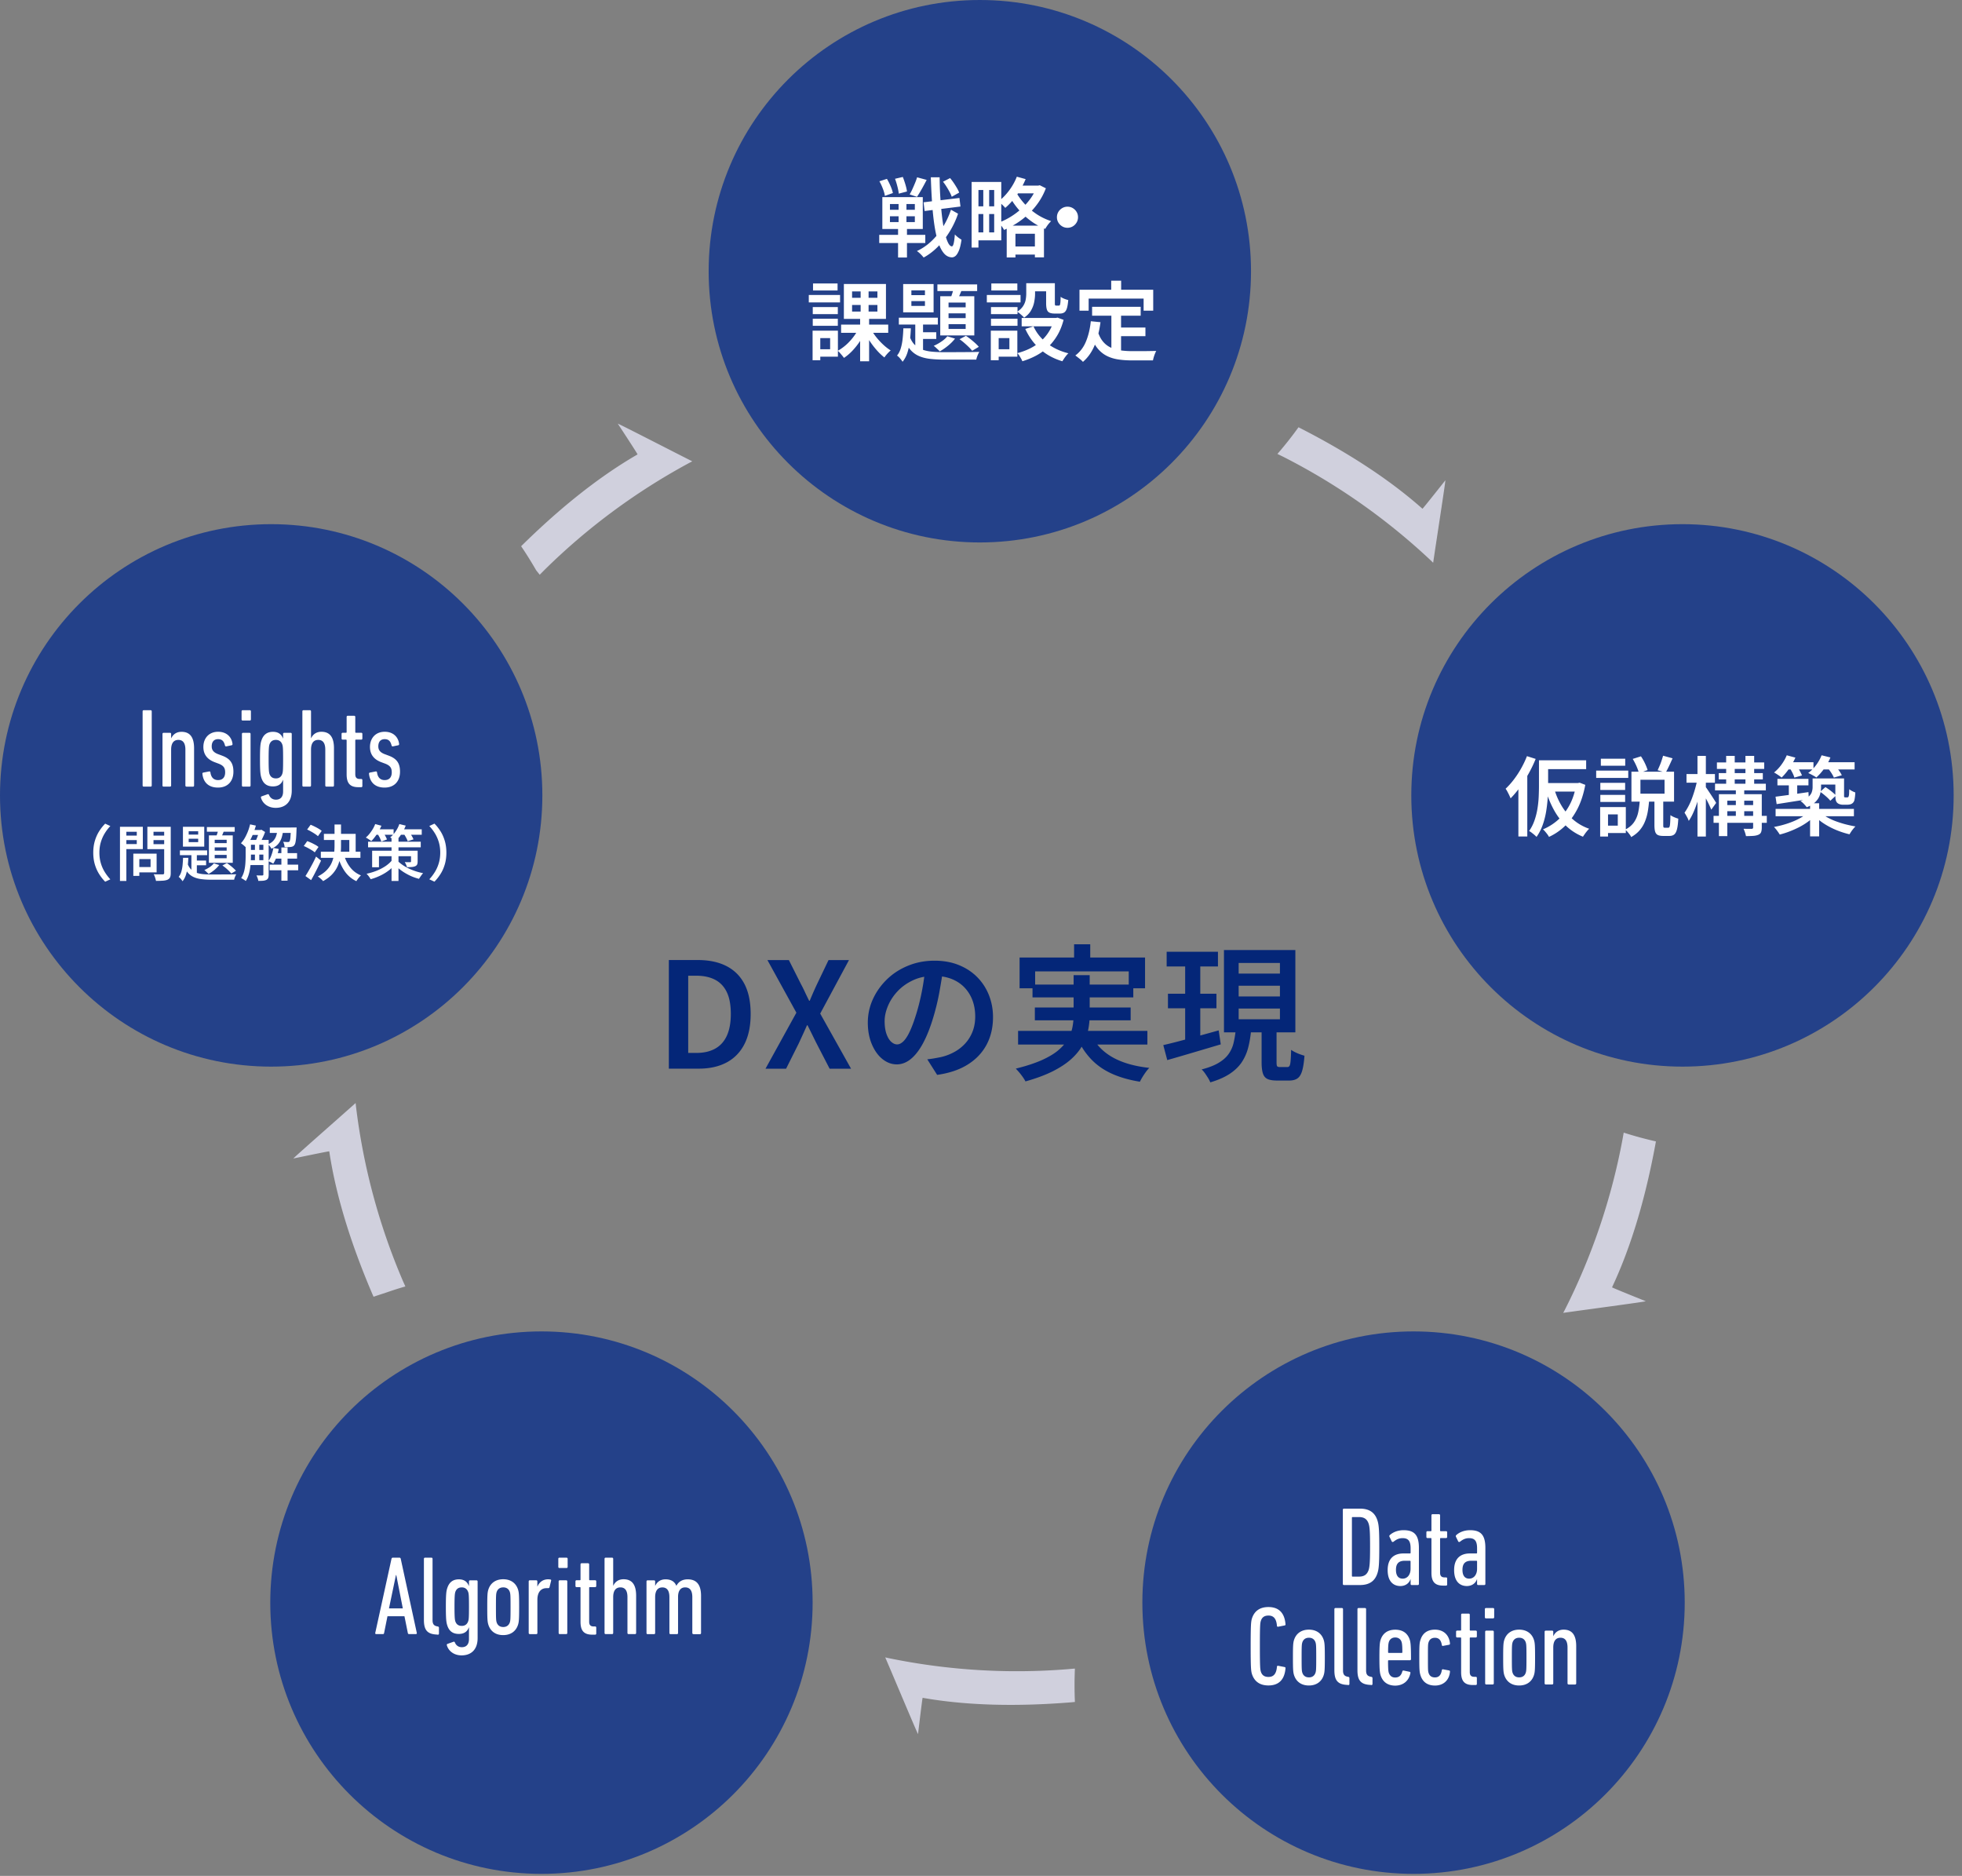 <svg xmlns="http://www.w3.org/2000/svg" xml:space="preserve" id="レイヤー_1" width="454" height="434" x="0" y="0" style="enable-background:new 0 0 454 434" version="1.1"><rect width="100%" height="100%" fill="#808080" stroke="none"/><style>.st0{fill:#244189}.st1{fill:#042678}.st2{fill:#d0d0dd}.st3{fill:#fff}</style><circle cx="226.73" cy="62.75" r="62.75" class="st0"/><circle cx="327.09" cy="370.78" r="62.75" class="st0"/><circle cx="389.32" cy="184.02" r="62.75" class="st0"/><circle cx="125.29" cy="370.78" r="62.75" class="st0"/><circle cx="62.75" cy="184.02" r="62.75" class="st0"/><path d="M154.77 247.24v-25.13h6.7c2.58 0 4.79.46 6.61 1.39 1.82.93 3.22 2.31 4.18 4.15.96 1.84 1.44 4.15 1.44 6.94 0 2.77-.48 5.09-1.44 6.97s-2.34 3.3-4.13 4.25c-1.79.95-3.93 1.43-6.43 1.43h-6.93zm4.48-3.64h1.9c1.68 0 3.11-.32 4.3-.97 1.19-.65 2.1-1.64 2.72-2.97.62-1.34.94-3.03.94-5.07 0-2.08-.31-3.77-.94-5.07-.62-1.29-1.53-2.24-2.72-2.86-1.19-.61-2.62-.92-4.3-.92h-1.9v17.86zM177.14 247.24l7.14-12.95-6.7-12.17h4.96l2.79 5.54c.32.59.62 1.19.9 1.8.28.61.62 1.3 1 2.07h.14c.32-.77.61-1.46.88-2.07.27-.61.54-1.21.82-1.8l2.65-5.54h4.73l-6.66 12.38 7.14 12.75h-4.96l-3.06-5.92c-.32-.63-.64-1.29-.97-1.96-.33-.67-.69-1.39-1.07-2.16h-.14c-.34.77-.66 1.49-.97 2.16-.31.67-.61 1.32-.9 1.96l-2.96 5.92h-4.76zM218.28 223.95c-.25 1.75-.55 3.59-.9 5.53a53.54 53.54 0 0 1-1.41 5.86c-.68 2.29-1.45 4.25-2.31 5.88-.86 1.63-1.81 2.88-2.84 3.74-1.03.86-2.14 1.29-3.31 1.29-1.18 0-2.28-.41-3.3-1.22s-1.84-1.96-2.46-3.42c-.62-1.46-.94-3.13-.94-5.01 0-1.93.4-3.75 1.19-5.47.79-1.72 1.89-3.25 3.28-4.59 1.39-1.34 3.03-2.39 4.9-3.14 1.87-.76 3.89-1.14 6.07-1.14 2.06 0 3.93.33 5.59 1 1.67.67 3.09 1.6 4.27 2.79 1.18 1.19 2.09 2.58 2.72 4.17.63 1.59.95 3.29.95 5.1 0 2.38-.49 4.5-1.48 6.36-.99 1.86-2.43 3.39-4.34 4.59-1.9 1.2-4.27 2.01-7.11 2.41l-2.28-3.6c.63-.07 1.2-.15 1.7-.24s.97-.18 1.43-.27c1.09-.25 2.11-.63 3.08-1.16a9.54 9.54 0 0 0 2.53-1.96c.73-.78 1.3-1.7 1.72-2.75.42-1.05.63-2.23.63-3.52 0-1.36-.21-2.61-.63-3.74a8.745 8.745 0 0 0-1.85-2.98c-.82-.85-1.81-1.51-2.98-1.97s-2.51-.7-4.03-.7c-1.84 0-3.46.33-4.88.99-1.42.66-2.61 1.51-3.59 2.55-.98 1.04-1.72 2.18-2.23 3.4-.51 1.22-.77 2.39-.77 3.5 0 1.2.15 2.2.44 3.01.29.8.66 1.41 1.1 1.8s.89.59 1.34.59c.5 0 1-.25 1.5-.75s.99-1.27 1.48-2.33c.49-1.05.98-2.4 1.48-4.03s.93-3.37 1.29-5.22c.36-1.85.62-3.67.78-5.46l4.17.11zM248.44 225.61h3.71v9.18c0 1.18-.12 2.35-.36 3.52s-.66 2.31-1.26 3.43-1.46 2.19-2.57 3.21c-1.11 1.02-2.54 1.97-4.28 2.86-1.75.88-3.88 1.68-6.39 2.38-.14-.27-.33-.59-.58-.95-.25-.36-.53-.73-.83-1.09-.31-.36-.58-.67-.83-.92 2.4-.59 4.41-1.25 6.03-1.97 1.62-.73 2.92-1.51 3.89-2.35.97-.84 1.71-1.71 2.21-2.62.5-.91.83-1.83 1-2.75.17-.93.25-1.87.25-2.82v-9.11zm-12.86 12.89h29.92v3.16h-29.92v-3.16zm.34-16.97h29.04v7.11h-3.77v-3.91h-21.66v3.91h-3.6v-7.11zm3 6.26h23.32v2.96h-23.32v-2.96zm.54 5.3h22.17v2.96h-22.17v-2.96zm9.08-14.62h3.74v5.3h-3.74v-5.3zm3.84 20.71c1.04 2.27 2.69 4.05 4.93 5.35 2.24 1.3 5.12 2.15 8.64 2.53-.39.38-.79.9-1.21 1.53-.42.63-.74 1.19-.97 1.67-2.54-.41-4.75-1.05-6.63-1.92-1.88-.87-3.47-2.01-4.78-3.42s-2.39-3.09-3.25-5.07l3.27-.67zM269.18 241.79c1.09-.25 2.33-.55 3.72-.92 1.39-.36 2.87-.76 4.44-1.19 1.56-.43 3.12-.86 4.66-1.29l.48 3.23c-2.13.63-4.29 1.28-6.48 1.92-2.19.65-4.15 1.22-5.9 1.72l-.92-3.47zm.78-21.59h11.87v3.4h-11.87v-3.4zm.3 9.7h11.22v3.37h-11.22v-3.37zm3.98-8.33h3.5v19.99l-3.5.54v-20.53zm11.7 16.76h3.57c-.14 1.45-.36 2.79-.68 4.03a11.01 11.01 0 0 1-1.48 3.37c-.67 1.01-1.59 1.9-2.77 2.69-1.18.78-2.69 1.45-4.52 1.99-.11-.29-.28-.63-.51-1-.23-.37-.47-.74-.73-1.11s-.52-.66-.76-.88c1.59-.41 2.88-.91 3.88-1.5s1.77-1.26 2.31-2.01.94-1.59 1.17-2.52c.23-.93.4-1.95.52-3.06zm-2.72-18.53h16.52v19.04h-16.52V219.8zm3.4 2.99v2.45h9.55v-2.45h-9.55zm0 5.27v2.48h9.55v-2.48h-9.55zm0 5.27v2.48h9.55v-2.48h-9.55zm5.3 4.15h3.47v8.3c0 .48.04.78.14.9.09.12.29.19.61.19h1.77c.2 0 .36-.09.48-.27.11-.18.2-.56.25-1.14s.1-1.43.12-2.57c.25.18.55.36.92.54.36.18.74.34 1.12.48.38.14.74.25 1.05.34-.11 1.5-.29 2.66-.54 3.5-.25.84-.61 1.42-1.09 1.75-.48.33-1.11.49-1.9.49h-2.79c-1 0-1.75-.12-2.26-.37-.51-.25-.86-.69-1.05-1.31-.19-.62-.29-1.46-.29-2.5v-8.33z" class="st1"/><path d="M334.45 111.12s-5.24 6.64-5.3 6.58c-8.28-7.35-18.42-13.63-28.64-18.83-.01-.01-.03-.01-.04-.02a85.258 85.258 0 0 1-4.88 6.17c.48.24.95.46 1.43.7 12.44 6.33 23.9 14.39 34.07 23.95.18.17.36.35.54.53.62-4.3 2.91-18.99 2.82-19.08zM247.15 386.17c-13.91 1.12-27.9.26-41.57-2.56-.25-.05-.49-.11-.74-.16 1.73 3.99 7.46 17.7 7.59 17.73 0 0 .99-8.4 1.07-8.38 10.91 1.93 22.83 1.97 34.26 1.05l.97-.09c-.11-2.59-.11-5.16 0-7.72-.51.03-1.05.08-1.58.13zM383.17 264.07c-1.25-.28-2.48-.59-3.71-.92l-.09-.03a76.42 76.42 0 0 1-3.65-1.08c-.09.53-.18 1.05-.28 1.58a147.264 147.264 0 0 1-13.36 39.45c-.11.22-.24.44-.35.67 4.31-.62 19.04-2.57 19.1-2.69 0 0-7.85-3.15-7.81-3.22 4.72-10.02 7.88-21.52 9.98-32.79.06-.33.12-.65.17-.97zM76.19 266.37c1.64 10.95 5.39 22.27 9.89 32.82.12.28.24.55.36.82.85-.29 1.7-.57 2.56-.84 1.59-.56 3.19-1.08 4.8-1.54-.21-.49-.44-.97-.65-1.46a147.245 147.245 0 0 1-10.78-40.23c-.03-.25-.05-.5-.08-.75-3.24 2.91-14.41 12.7-14.4 12.83.01.01 8.28-1.73 8.3-1.65zM142.96 98.02s4.64 7.07 4.57 7.11c-9.59 5.53-18.75 13.16-26.92 21.22-.01.01-.01.02-.02.02 1.22 1.81 2.38 3.66 3.47 5.56.27.35.56.69.83 1.04.38-.38.75-.76 1.13-1.14 9.94-9.8 21.21-18.12 33.5-24.75.22-.12.45-.23.67-.35-3.91-1.96-17.12-8.77-17.23-8.71z" class="st2"/><path d="M33 164.57c0-.16.1-.26.26-.26h1.59c.16 0 .26.1.26.26v17.16c0 .16-.1.26-.26.26h-1.59c-.16 0-.26-.1-.26-.26v-17.16zM43.16 181.99c-.16 0-.26-.1-.26-.26v-8.29c0-1.48-.52-2.26-1.64-2.26-1.04 0-1.66.73-1.66 2.26v8.29c0 .16-.1.26-.26.26h-1.48c-.16 0-.26-.1-.26-.26V169.8c0-.16.1-.26.26-.26h1.48c.16 0 .26.1.26.26v.99h.03c.39-.83 1.14-1.48 2.37-1.48 1.92 0 2.91 1.2 2.91 3.82v8.61c0 .16-.1.26-.26.26h-1.49zM46.84 179.05c-.03-.16.05-.29.21-.31l1.33-.26c.16-.03.29.05.31.21.16 1.27.86 1.79 1.77 1.79 1.01 0 1.64-.6 1.64-1.79 0-.99-.34-1.53-1.43-1.98l-1.04-.39c-1.61-.62-2.57-1.72-2.57-3.51 0-2.03 1.3-3.51 3.41-3.51 2.05 0 3.15 1.3 3.33 2.78.03.18-.05.31-.18.34l-1.25.26c-.16.03-.26-.05-.31-.21-.23-.91-.62-1.46-1.59-1.46-.99 0-1.48.65-1.48 1.66 0 .75.31 1.35 1.43 1.79l1.04.39c1.92.73 2.55 1.87 2.55 3.69 0 2.16-1.27 3.67-3.56 3.67-2.1.01-3.4-1.13-3.61-3.16zM56.16 166.7c-.16 0-.26-.1-.26-.26v-1.87c0-.16.1-.26.26-.26h1.64c.16 0 .26.1.26.26v1.87c0 .16-.1.26-.26.26h-1.64zm.08 15.29c-.16 0-.26-.1-.26-.26V169.8c0-.16.1-.26.26-.26h1.48c.16 0 .26.1.26.26v11.93c0 .16-.1.26-.26.26h-1.48zM60.39 184.56c-.03-.13 0-.26.13-.31l1.38-.49c.16-.05.26-.03.34.13.29.73.86 1.12 1.61 1.12 1.01 0 1.66-.6 1.66-1.9v-2.68h-.03c-.31.86-.99 1.51-2.31 1.51-1.43 0-2.29-.68-2.7-2.03-.21-.68-.31-1.4-.31-4.26s.1-3.61.31-4.26c.42-1.35 1.27-2.08 2.7-2.08 1.33 0 2 .68 2.31 1.53h.03v-1.04c0-.16.1-.26.26-.26h1.48c.16 0 .26.1.26.26v13.1c0 2.63-1.46 4-3.72 4-1.71 0-3.01-.96-3.4-2.34zm4.94-5.56c.13-.39.18-.78.18-3.35 0-2.57-.05-2.99-.18-3.38-.23-.68-.73-1.09-1.48-1.09-.81 0-1.27.39-1.51 1.09-.1.39-.18.81-.18 3.38s.08 2.96.18 3.35c.23.7.7 1.09 1.51 1.09.76 0 1.25-.39 1.48-1.09zM75.53 181.99c-.16 0-.26-.1-.26-.26v-8.29c0-1.48-.52-2.26-1.64-2.26-1.04 0-1.66.73-1.66 2.26v8.29c0 .16-.1.26-.26.26h-1.48c-.16 0-.26-.1-.26-.26v-17.16c0-.16.1-.26.26-.26h1.48c.16 0 .26.1.26.26v6.21H72c.39-.83 1.14-1.48 2.37-1.48 1.92 0 2.91 1.2 2.91 3.82v8.61c0 .16-.1.26-.26.26h-1.49zM82.94 182.12c-1.9 0-2.73-.86-2.73-2.96v-7.88c0-.1-.05-.16-.16-.16h-.75c-.16 0-.26-.1-.26-.26v-1.07c0-.16.1-.26.26-.26h.75c.1 0 .16-.05.16-.16v-3.51c0-.16.1-.26.26-.26h1.48c.16 0 .26.1.26.26v3.51c0 .1.05.16.16.16h1.22c.16 0 .26.1.26.26v1.07c0 .16-.1.26-.26.26h-1.22c-.1 0-.16.05-.16.16v7.85c0 .73.31 1.09 1.04 1.09h.34c.16 0 .26.1.26.26v1.38c0 .16-.1.26-.26.26h-.65zM85.39 179.05c-.03-.16.05-.29.21-.31l1.33-.26c.16-.03.29.05.31.21.16 1.27.86 1.79 1.77 1.79 1.01 0 1.64-.6 1.64-1.79 0-.99-.34-1.53-1.43-1.98l-1.04-.39c-1.61-.62-2.57-1.72-2.57-3.51 0-2.03 1.3-3.51 3.41-3.51 2.05 0 3.15 1.3 3.33 2.78.03.18-.05.31-.18.34l-1.25.26c-.16.03-.26-.05-.31-.21-.23-.91-.62-1.46-1.59-1.46-.99 0-1.48.65-1.48 1.66 0 .75.31 1.35 1.43 1.79l1.04.39c1.92.73 2.55 1.87 2.55 3.69 0 2.16-1.27 3.67-3.56 3.67-2.1.01-3.4-1.13-3.61-3.16zM21.58 197.27c0-.97.12-1.87.36-2.69s.57-1.57.99-2.24.89-1.26 1.41-1.78l1.19.55c-.49.51-.92 1.08-1.3 1.7-.38.62-.68 1.3-.9 2.04s-.33 1.54-.33 2.42c0 .87.11 1.67.33 2.42s.52 1.42.9 2.04.82 1.19 1.3 1.71l-1.19.55c-.52-.52-.99-1.12-1.41-1.79-.42-.67-.75-1.41-.99-2.23s-.36-1.73-.36-2.7zM27.76 191.29h1.48v12.52h-1.48v-12.52zm.72 2.03h3.63v1.04h-3.63v-1.04zm.13-2.03h4.44v5.15h-4.44v-1.16h3.04v-2.84h-3.04v-1.15zm2.24 6.21h1.39v5.14h-1.39v-5.14zm.64 0h4.75v4.33h-4.75v-1.23h3.35v-1.85h-3.35v-1.25zm7.31-6.21v1.15h-3.28v2.87h3.28v1.15h-4.7v-5.17h4.7zm-3.82 2.03h3.65v1.04h-3.65v-1.04zm3.02-2.03h1.51v10.67c0 .44-.05.78-.16 1.01-.11.24-.3.42-.57.55-.28.12-.64.2-1.08.23-.44.03-.98.05-1.61.05-.02-.15-.06-.31-.11-.5-.06-.18-.12-.37-.19-.56-.07-.19-.15-.35-.23-.48.29.02.57.03.85.03h1.22c.13 0 .22-.03.28-.08.06-.06.08-.14.08-.27v-10.65zM42.36 198.46h1.22c-.03.7-.08 1.39-.16 2.06s-.21 1.29-.39 1.87c-.18.57-.45 1.07-.79 1.49-.09-.16-.23-.34-.4-.54s-.34-.36-.5-.47c.27-.33.48-.73.62-1.2.14-.48.24-.99.29-1.54s.09-1.11.11-1.67zm-.73-1.72h6.31v1.11h-6.31v-1.11zm.7-5.45h4.93v4.58h-4.93v-4.58zm1.02 8.4c.21.59.48 1.06.82 1.41.34.35.75.61 1.22.79.47.18 1.01.29 1.61.35.6.06 1.27.08 2 .08h.82c.37 0 .78 0 1.25-.01.46 0 .93-.01 1.41-.01s.91 0 1.29-.01c.39-.01.69-.01.9-.01-.09.14-.19.33-.29.58-.1.25-.17.47-.2.67H49c-.87 0-1.65-.04-2.35-.13-.7-.08-1.31-.25-1.84-.49s-.99-.6-1.39-1.07c-.39-.47-.71-1.09-.97-1.87l.9-.28zm.31-7.37v.77h2.2v-.77h-2.2zm0 1.73v.78h2.2v-.78h-2.2zm.63 3.04h1.26v5.54l-1.26-.74v-4.8zm.66 2h2.74v1.09h-2.74v-1.09zm4.53.66 1.25.38c-.3.39-.68.77-1.13 1.15-.46.37-.91.68-1.34.92-.07-.08-.16-.18-.28-.29-.12-.11-.24-.22-.36-.34a2.5 2.5 0 0 0-.34-.27c.43-.19.84-.42 1.25-.69.39-.27.71-.56.95-.86zm-1.61-8.4h6.44v1.08h-6.44v-1.08zm.47 1.92h5.52v6.34h-5.52v-6.34zm1.34 1.02v.77h2.77v-.77h-2.77zm0 1.75v.77h2.77v-.77h-2.77zm0 1.75v.77h2.77v-.77h-2.77zm.91-6.17 1.39.29c-.17.37-.33.75-.49 1.14-.16.39-.31.72-.46.99l-1.08-.28c.12-.31.24-.66.37-1.06.12-.41.21-.77.27-1.08zm.87 8.61 1.04-.55c.25.16.51.35.78.56.27.21.52.43.75.64s.42.4.56.58l-1.08.64c-.14-.19-.32-.39-.55-.62-.23-.22-.47-.45-.73-.67-.28-.22-.53-.42-.77-.58zM57.87 190.72l1.34.29c-.18.63-.39 1.26-.63 1.87s-.51 1.18-.8 1.71c-.29.53-.61.99-.95 1.39-.07-.07-.18-.17-.31-.29-.13-.12-.27-.23-.41-.34-.14-.11-.26-.19-.36-.26.49-.52.91-1.17 1.27-1.95.37-.76.65-1.57.85-2.42zm-1.02 3.6h1.22v3.72c0 .44-.02.91-.05 1.42s-.09 1.02-.17 1.55c-.08.52-.2 1.02-.36 1.5s-.36.92-.62 1.32c-.07-.08-.18-.15-.31-.24-.13-.08-.26-.17-.4-.25s-.25-.14-.36-.18c.32-.5.55-1.04.7-1.63.15-.59.24-1.2.28-1.81s.06-1.18.06-1.7v-3.7zm.56 0h3.93v1.12h-3.93v-1.12zm0 2.32h3.93v1.08h-3.93v-1.08zm0 2.37h3.93v1.12h-3.93v-1.12zm.7-6.99h2.25v1.15h-2.25v-1.15zm.88 2.87H60v4.55h-1.01v-4.55zm1.01-2.87h.29l.2-.06.85.53c-.15.44-.35.91-.59 1.4-.24.5-.47.92-.69 1.26a5.82 5.82 0 0 0-.45-.3c-.18-.11-.34-.19-.47-.26a11.951 11.951 0 0 0 .63-1.59c.09-.28.17-.53.22-.75v-.23zm.94 2.3h1.23v8.01c0 .31-.03.56-.1.76-.07.2-.21.36-.41.47-.21.1-.46.17-.76.2s-.67.04-1.12.04c-.03-.18-.08-.39-.17-.64s-.17-.46-.27-.63c.3.01.58.02.83.02.26 0 .43 0 .53-.01.08 0 .14-.02.18-.05.04-.03.06-.09.06-.19v-7.98zm3.27-2.47h1.34c-.07.67-.18 1.29-.35 1.86s-.44 1.08-.81 1.53c-.37.45-.9.82-1.58 1.12-.07-.16-.19-.34-.35-.55-.16-.21-.31-.36-.45-.48.56-.23.99-.53 1.29-.88.3-.35.51-.74.64-1.18.14-.43.22-.9.27-1.42zm-.95 4.33 1.25.24c-.13.64-.31 1.27-.53 1.87-.22.6-.48 1.11-.76 1.53-.08-.06-.19-.13-.33-.21l-.42-.21c-.15-.06-.27-.12-.37-.17.28-.38.52-.84.71-1.39.2-.53.35-1.09.45-1.66zm-.87 3.86H69v1.3h-6.61v-1.3zm.04-8.59h5.28v1.25h-5.28v-1.25zm1.03 5.93h5.28v1.27h-5.28v-1.27zm1.65-1.31h1.43v7.69h-1.43v-7.69zm2.2-4.62h1.33c-.01.24-.02.41-.03.49-.02.76-.05 1.38-.09 1.86s-.1.86-.16 1.13c-.07.27-.15.47-.25.59-.1.14-.22.24-.35.3-.13.06-.29.1-.48.13-.15.02-.35.03-.62.04s-.53 0-.81-.02c-.01-.19-.04-.39-.1-.62-.06-.23-.14-.43-.23-.59.23.02.45.03.64.04.19.01.33.01.43.01s.17-.01.23-.02.11-.05.16-.12c.06-.07.1-.2.15-.41s.08-.53.1-.95c.03-.42.06-.98.08-1.67v-.19zM70.29 195.73l.8-1.13c.3.1.61.23.94.38.33.15.64.32.94.48s.54.33.73.49l-.87 1.25c-.17-.16-.4-.33-.69-.5-.29-.18-.6-.35-.92-.53-.32-.17-.63-.32-.93-.44zm.39 6.95c.23-.36.49-.79.78-1.29.28-.49.57-1.02.87-1.58.29-.55.56-1.1.8-1.64l1.16.94c-.23.5-.48 1-.73 1.53-.26.52-.52 1.04-.78 1.54s-.53.98-.79 1.44l-1.31-.94zm.39-10.76.81-1.11c.3.12.61.26.93.42.32.16.63.32.92.5.29.17.53.34.71.5l-.87 1.23c-.18-.17-.41-.35-.69-.53-.28-.19-.58-.37-.9-.55-.3-.18-.61-.33-.91-.46zm6.34-1.17h1.5v4.86c0 .77-.04 1.53-.13 2.29s-.26 1.5-.54 2.21-.69 1.39-1.25 2.02-1.3 1.21-2.23 1.72c-.08-.11-.2-.24-.34-.37s-.3-.27-.45-.39c-.16-.13-.3-.23-.43-.32.88-.45 1.57-.95 2.09-1.5.52-.55.91-1.14 1.16-1.76.26-.62.42-1.26.5-1.92.08-.66.12-1.33.12-2v-4.84zm-3.17 6.3h9.16v1.41h-9.16v-1.41zm.71-4.13h7.35v4.75h-1.47v-3.33h-5.88v-1.42zm4.66 4.9c.31 1.07.79 2.03 1.44 2.86.65.83 1.48 1.45 2.48 1.85-.12.1-.25.23-.38.39-.13.15-.26.31-.38.48s-.22.32-.31.46a6.74 6.74 0 0 1-2.66-2.24c-.68-.97-1.21-2.12-1.6-3.44l1.41-.36zM86.82 190.65l1.44.39c-.29.67-.64 1.33-1.06 1.96-.42.63-.85 1.17-1.29 1.6-.09-.08-.22-.18-.37-.28-.15-.1-.31-.21-.47-.31s-.3-.18-.42-.24c.45-.38.87-.85 1.25-1.41.39-.55.7-1.12.92-1.71zm3.94 8.32 1.13.43a9.46 9.46 0 0 1-1.62 1.74c-.63.52-1.34.98-2.11 1.36-.77.38-1.57.69-2.39.91-.07-.12-.15-.26-.26-.42-.11-.16-.22-.31-.34-.46a6.85 6.85 0 0 0-.35-.38c.81-.17 1.6-.41 2.36-.71.76-.31 1.45-.67 2.07-1.09.62-.43 1.12-.89 1.51-1.38zm-5.59-4.23h12.19v1.29H85.17v-1.29zm.94 2.08h9.76v1.27h-8.18v2.55h-1.58v-3.82zm.59-4.95h4.38v1.26H86.7v-1.26zm.63.99 1.25-.43c.18.27.36.57.55.91.19.34.32.62.41.87l-1.3.49c-.08-.24-.2-.54-.36-.89-.19-.35-.37-.67-.55-.95zm5.08-2.21 1.47.36c-.26.7-.6 1.37-1.02 2-.42.63-.85 1.17-1.31 1.6a5.44 5.44 0 0 0-.37-.29c-.15-.11-.31-.21-.47-.32s-.3-.19-.43-.26c.47-.37.89-.83 1.26-1.37.37-.54.66-1.11.87-1.72zm-1.81 3.29h1.61v9.87H90.6v-9.87zm1.23 5.03c.35.4.82.8 1.43 1.21.61.41 1.31.77 2.11 1.09.8.32 1.65.57 2.54.74-.1.1-.21.23-.33.39-.12.16-.23.32-.34.48-.11.16-.21.31-.28.44-.88-.22-1.7-.53-2.47-.93s-1.45-.83-2.04-1.31c-.59-.48-1.06-.94-1.41-1.39l.79-.72zm.41-7.1h5.35v1.26h-5.35v-1.26zm1.09.88 1.27-.38c.21.27.41.58.62.92s.36.64.46.9l-1.34.43a5.51 5.51 0 0 0-.41-.9c-.19-.35-.39-.67-.6-.97zm1.77 4.07h1.54v2.45c0 .32-.04.56-.12.74-.08.17-.24.31-.48.41-.22.09-.49.15-.8.17-.31.02-.67.03-1.07.03-.05-.2-.12-.4-.22-.62-.1-.21-.2-.4-.28-.56.25.02.5.03.74.03h.48c.08 0 .14-.01.17-.04s.05-.08.05-.15v-2.46zM103.29 197.27c0 .97-.12 1.87-.36 2.69s-.57 1.57-.99 2.23c-.42.67-.89 1.26-1.41 1.79l-1.19-.55c.49-.52.92-1.09 1.3-1.71.38-.62.68-1.29.9-2.04s.33-1.55.33-2.42c0-.88-.11-1.68-.33-2.42s-.52-1.42-.9-2.04c-.38-.62-.82-1.19-1.3-1.7l1.19-.55c.52.51.99 1.11 1.41 1.78s.75 1.42.99 2.24.36 1.73.36 2.7zM353.33 174.94l2.02.64c-.45 1.12-.99 2.24-1.61 3.36s-1.29 2.17-2 3.15a22.5 22.5 0 0 1-2.19 2.61c-.07-.17-.17-.4-.3-.68-.13-.28-.28-.56-.43-.85-.15-.29-.3-.52-.43-.69.65-.61 1.29-1.32 1.9-2.12s1.18-1.66 1.7-2.59c.52-.93.97-1.87 1.34-2.83zm-1.98 5.42 2.04-2.02.02.02v15.16h-2.06v-13.16zm4.76-4.46h2.12v5.92c0 .85-.03 1.8-.1 2.83s-.19 2.09-.37 3.16c-.18 1.07-.45 2.11-.81 3.11-.36 1-.83 1.9-1.4 2.7-.12-.13-.29-.29-.5-.47-.21-.18-.43-.35-.65-.52a3.56 3.56 0 0 0-.57-.37c.52-.73.93-1.54 1.24-2.43s.54-1.8.69-2.73c.15-.93.25-1.85.29-2.76.04-.91.06-1.75.06-2.52v-5.92zm8.62 5.26h.4l.4-.08 1.3.5c-.39 2.09-.98 3.92-1.78 5.49-.8 1.57-1.76 2.89-2.88 3.98a13.28 13.28 0 0 1-3.74 2.57c-.08-.17-.21-.37-.38-.6-.17-.23-.35-.45-.53-.66-.18-.21-.34-.37-.49-.48a12.49 12.49 0 0 0 3.52-2.22c1.04-.93 1.92-2.07 2.64-3.41s1.23-2.9 1.54-4.69v-.4zm-7.58 0h8.22v1.98h-8.22v-1.98zm.1-5.26h9.78v2.04h-9.78v-2.04zm2.36 6.48c.41 1.45.99 2.8 1.73 4.03a13.14 13.14 0 0 0 2.7 3.22c1.06.91 2.29 1.62 3.69 2.11-.16.15-.33.33-.51.55-.18.22-.35.44-.51.67-.16.23-.3.43-.42.62-1.48-.61-2.77-1.44-3.87-2.48s-2.04-2.26-2.81-3.65c-.77-1.39-1.41-2.93-1.92-4.61l1.92-.46zM369.35 178.28h7.42v1.7h-7.42v-1.7zm.92 8.44h1.82v6.82h-1.82v-6.82zm.04-5.6h5.74v1.64h-5.74v-1.64zm0 2.78h5.74v1.64h-5.74v-1.64zm.12-8.36h5.64v1.62h-5.64v-1.62zm.88 11.18h4.9v6h-4.9v-1.7h3.04v-2.6h-3.04v-1.7zm8.14-1.62h2.16c-.07.91-.17 1.77-.31 2.6-.14.83-.36 1.6-.65 2.33-.29.73-.69 1.4-1.2 2.01-.51.61-1.17 1.15-2 1.62-.08-.19-.2-.39-.36-.6-.16-.21-.33-.42-.51-.62s-.35-.37-.51-.5c.92-.48 1.61-1.07 2.08-1.78s.78-1.49.95-2.34.28-1.76.35-2.72zm-1.94-6.56h9.86v6.92h-9.86v-6.92zm.3-2.96 1.9-.6c.33.48.64 1.02.92 1.61.28.59.49 1.12.62 1.57l-2 .72c-.11-.45-.3-.99-.57-1.61s-.57-1.18-.87-1.69zm1.78 4.82v3.22h5.58v-3.22h-5.58zm3.24 4.64h2.04v5.82c0 .28.02.46.06.53s.13.11.28.11H386.05c.11 0 .19-.07.26-.2s.12-.41.15-.83.06-1.05.07-1.89c.13.11.31.21.52.32s.44.2.67.29.44.16.63.21c-.05 1.05-.15 1.87-.3 2.45s-.36.98-.64 1.21c-.28.23-.66.34-1.14.34H384.85c-.55 0-.97-.08-1.26-.23s-.49-.42-.6-.79c-.11-.37-.16-.88-.16-1.52v-5.82zm2-10.2 2.2.6c-.27.6-.54 1.2-.82 1.79s-.54 1.1-.78 1.51l-1.86-.54c.15-.31.3-.66.47-1.05.17-.39.32-.79.45-1.19.13-.4.25-.77.34-1.12zM392.75 180.4l1.22.42a37.145 37.145 0 0 1-1.29 4.97c-.27.82-.57 1.58-.89 2.29a11.6 11.6 0 0 1-1.02 1.84 5.35 5.35 0 0 0-.44-.98c-.2-.36-.38-.67-.54-.92.32-.44.63-.96.94-1.55.31-.59.59-1.23.84-1.92s.48-1.39.68-2.1c.2-.71.37-1.4.5-2.05zm-2.5-1.32h6.58v2h-6.58v-2zm2.54-4.2h1.94v18.66h-1.94v-18.66zm1.84 7.12c.12.15.3.39.53.74s.49.73.76 1.14c.27.41.52.79.74 1.14.22.35.37.59.45.74l-1.12 1.56a29.44 29.44 0 0 0-1.1-2.31c-.23-.43-.44-.84-.65-1.21-.21-.37-.38-.68-.51-.92l.9-.88zm1.88 6.76h12.32v1.6h-12.32v-1.6zm.34-7.44h11.76v1.54h-11.76v-1.54zm.44-4.92h10.94v1.5h-10.94v-1.5zm.42 2.46h10.2v1.46h-10.2v-1.46zm.04 4.88h8.72v1.5h-6.78v8.2h-1.94v-9.7zm1.04 2.52h7.78v1.42h-7.78v-1.42zm.64-11.38h1.98v7.16h-1.98v-7.16zm2.24 7.32h1.94v7.26h-1.94v-7.26zm4 1.54h2v7.72c0 .47-.06.83-.17 1.09-.11.26-.33.46-.65.59-.32.13-.71.22-1.18.25s-1.02.05-1.66.05c-.04-.25-.12-.54-.23-.87-.11-.33-.22-.6-.33-.83.4.01.78.02 1.15.02h.75c.21-.01.32-.12.32-.32v-7.7zm-1.78-8.86h2.02V182h-2.02v-7.12zM418.21 188.1l1.62.72c-.47.49-1 .96-1.61 1.39-.61.43-1.26.83-1.97 1.19s-1.44.68-2.19.97c-.75.29-1.5.52-2.23.71-.16-.27-.37-.57-.63-.92s-.5-.63-.71-.84c.73-.13 1.47-.3 2.21-.51s1.45-.45 2.14-.73c.69-.28 1.32-.59 1.9-.92.58-.33 1.07-.69 1.47-1.06zm-4.76-13.36 2 .54c-.39.87-.87 1.71-1.45 2.54-.58.83-1.16 1.52-1.75 2.08-.12-.12-.29-.25-.5-.4-.21-.15-.43-.29-.65-.43a8.92 8.92 0 0 0-.59-.35 9.47 9.47 0 0 0 1.7-1.8c.52-.71.93-1.43 1.24-2.18zm-2.6 9.58c.65-.08 1.39-.18 2.22-.29.83-.11 1.7-.24 2.63-.37.93-.13 1.85-.27 2.77-.4l.08 1.62c-1.32.2-2.63.4-3.94.61-1.31.21-2.47.39-3.5.55l-.26-1.72zm.02 2.82h18.12v1.7h-18.12v-1.7zm.42-6.94h7.18v1.5h-7.18v-1.5zm1.98-3.86h6.36v1.68h-6.36v-1.68zm.66 4.32h1.94v4.02h-1.94v-4.02zm.2-2.98 1.64-.44c.24.33.47.7.69 1.1.22.4.39.75.51 1.06l-1.76.5c-.08-.31-.22-.67-.43-1.08-.21-.41-.42-.79-.65-1.14zm5.3 2.42h1.96v2.06c0 .56-.09 1.13-.26 1.7-.17.57-.5 1.11-.98 1.61s-1.17.93-2.08 1.29c-.09-.13-.23-.3-.4-.49s-.35-.38-.54-.55a3.62 3.62 0 0 0-.5-.4c.81-.29 1.42-.61 1.82-.96s.66-.71.79-1.1.19-.77.19-1.16v-2zm2.08-5.36 2.04.5c-.36.91-.84 1.77-1.44 2.59-.6.82-1.21 1.5-1.82 2.05a3.75 3.75 0 0 0-.55-.36c-.23-.13-.47-.26-.7-.38s-.44-.22-.63-.3c.67-.48 1.27-1.09 1.82-1.82s.97-1.49 1.28-2.28zm-2.66 11.1h2.1v7.66h-2.1v-7.66zm2.68 2.38c.43.35.93.68 1.51.99.58.31 1.22.6 1.92.85s1.42.48 2.17.67 1.49.35 2.22.47c-.15.13-.31.31-.49.53-.18.22-.35.44-.5.67s-.28.43-.39.62c-.73-.17-1.47-.39-2.22-.66s-1.47-.58-2.17-.94-1.36-.75-1.97-1.18-1.15-.89-1.62-1.38l1.54-.64zm-1.36-8.12h5.56v1.42h-5.56v-1.42zm1 3.08 1.22-1.08c.29.17.6.38.91.61.31.23.61.47.88.7s.49.45.65.65l-1.3 1.2c-.24-.31-.59-.66-1.04-1.05-.45-.39-.89-.74-1.32-1.03zm.12-6.84h7.86v1.68h-7.86v-1.68zm1.64 1.34 1.74-.48c.29.32.58.68.87 1.08s.5.76.65 1.08l-1.84.54c-.12-.31-.32-.67-.59-1.09s-.55-.8-.83-1.13zm1.76 2.42h2.02v4.09c0 .1.01.17.04.21.05.05.13.08.24.08h.38c.05 0 .11 0 .16-.01s.1-.02.14-.05c.05-.04.11-.17.16-.4.03-.12.04-.31.05-.56.01-.25.02-.55.03-.88.16.15.38.29.65.43s.52.25.75.33c-.01.37-.04.74-.09 1.11-.05.37-.1.63-.15.79-.13.35-.35.59-.64.74-.13.07-.29.12-.48.15a3.5 3.5 0 0 1-.54.05h-.98c-.23 0-.46-.04-.7-.11-.24-.07-.44-.18-.6-.33-.16-.16-.27-.37-.34-.63s-.1-.69-.1-1.29v-3.72zM310.73 349.29c0-.16.1-.26.26-.26h3.67c2.24 0 3.51.94 4.08 2.76.31.96.42 2.13.42 6.08s-.1 5.12-.42 6.08c-.57 1.82-1.85 2.76-4.08 2.76h-3.67c-.16 0-.26-.1-.26-.26v-17.16zm2.26 15.47h1.46c1.2 0 1.87-.47 2.24-1.51.23-.73.34-1.69.34-5.38s-.1-4.65-.34-5.38c-.36-1.04-1.04-1.51-2.24-1.51h-1.46c-.1 0-.16.05-.16.16v13.47c0 .1.06.15.16.15zM326.67 366.71c-.16 0-.26-.1-.26-.26v-1.07h-.03c-.34.96-1.22 1.56-2.34 1.56-1.48 0-2.94-.91-2.94-3.69 0-2.81 1.59-3.85 3.67-3.85h1.48c.1 0 .16-.05.16-.16v-1.01c0-1.66-.49-2.37-1.85-2.37-.91 0-1.51.36-2.11.83-.16.1-.34.08-.42-.1l-.49-1.01c-.08-.16-.08-.29.05-.42.73-.68 1.87-1.14 3.2-1.14 2.5 0 3.54 1.14 3.54 4.11v8.32c0 .16-.1.26-.26.26h-1.4zm-.27-3.74v-1.72c0-.1-.05-.16-.16-.16h-1.17c-1.48 0-2.05.73-2.05 2.11 0 1.35.57 2.03 1.56 2.03 1.07 0 1.82-.91 1.82-2.26zM333.96 366.84c-1.9 0-2.73-.86-2.73-2.96V356c0-.1-.05-.16-.16-.16h-.75c-.16 0-.26-.1-.26-.26v-1.07c0-.16.1-.26.26-.26h.75c.1 0 .16-.05.16-.16v-3.51c0-.16.1-.26.26-.26h1.48c.16 0 .26.1.26.26v3.51c0 .1.05.16.16.16h1.22c.16 0 .26.1.26.26v1.07c0 .16-.1.26-.26.26h-1.22c-.1 0-.16.05-.16.16v7.85c0 .73.31 1.09 1.04 1.09h.34c.16 0 .26.1.26.26v1.38c0 .16-.1.26-.26.26h-.65zM342.05 366.71c-.16 0-.26-.1-.26-.26v-1.07h-.03c-.34.96-1.22 1.56-2.34 1.56-1.48 0-2.94-.91-2.94-3.69 0-2.81 1.59-3.85 3.67-3.85h1.48c.1 0 .16-.05.16-.16v-1.01c0-1.66-.49-2.37-1.85-2.37-.91 0-1.51.36-2.11.83-.16.1-.34.08-.42-.1l-.49-1.01c-.08-.16-.08-.29.05-.42.73-.68 1.87-1.14 3.2-1.14 2.5 0 3.54 1.14 3.54 4.11v8.32c0 .16-.1.26-.26.26h-1.4zm-.26-3.74v-1.72c0-.1-.05-.16-.16-.16h-1.17c-1.48 0-2.05.73-2.05 2.11 0 1.35.57 2.03 1.56 2.03 1.06 0 1.82-.91 1.82-2.26zM289.4 380.87c0-5.02.08-5.75.31-6.47.55-1.66 1.79-2.6 3.8-2.6 2.31 0 3.72 1.25 3.95 3.95.03.18-.05.29-.21.31l-1.48.29c-.16.03-.29-.05-.29-.21-.13-1.59-.73-2.37-1.95-2.37-.94 0-1.51.39-1.77 1.22-.16.49-.23.99-.23 5.88s.08 5.38.23 5.88c.26.83.83 1.22 1.77 1.22 1.22 0 1.82-.78 1.95-2.37 0-.16.13-.23.29-.21l1.48.29c.16.03.23.13.21.31-.23 2.7-1.64 3.95-3.95 3.95-2 0-3.25-.94-3.8-2.6-.23-.72-.31-1.45-.31-6.47zM299.44 387.56c-.21-.68-.26-1.25-.26-4.08s.05-3.41.26-4.08c.49-1.51 1.72-2.37 3.43-2.37 1.72 0 2.94.86 3.43 2.37.21.68.26 1.25.26 4.08s-.05 3.41-.26 4.08c-.49 1.53-1.72 2.39-3.43 2.39-1.71 0-2.93-.86-3.43-2.39zm4.97-.58c.13-.44.16-.78.16-3.51 0-2.7-.03-3.04-.16-3.48-.23-.7-.75-1.09-1.53-1.09s-1.3.39-1.53 1.09c-.13.44-.16.78-.16 3.48 0 2.73.03 3.07.16 3.51.23.7.75 1.09 1.53 1.09.77.01 1.29-.38 1.53-1.09zM311.86 389.82c-2.29-.08-3.09-1.01-3.09-3.41v-14.12c0-.16.1-.26.26-.26h1.48c.16 0 .26.1.26.26v14.2c0 .88.31 1.3 1.09 1.43l.13.03c.16.03.26.13.26.29v1.35c0 .16-.1.26-.26.26l-.13-.03zM317.2 389.82c-2.29-.08-3.09-1.01-3.09-3.41v-14.12c0-.16.1-.26.26-.26h1.48c.16 0 .26.1.26.26v14.2c0 .88.31 1.3 1.09 1.43l.13.03c.16.03.26.13.26.29v1.35c0 .16-.1.26-.26.26l-.13-.03zM319.48 387.61c-.18-.57-.29-1.22-.29-4.13 0-2.89.1-3.54.29-4.13.49-1.48 1.64-2.31 3.38-2.31s2.86.83 3.35 2.31c.18.57.29 1.25.29 4.5 0 .16-.1.26-.26.26h-4.89c-.1 0-.16.05-.16.16 0 2 .08 2.42.18 2.76.26.7.73 1.07 1.46 1.07.88 0 1.4-.44 1.66-1.4.05-.18.16-.23.31-.21l1.38.29c.16.03.21.16.18.31-.34 1.79-1.67 2.89-3.56 2.89-1.71-.03-2.83-.86-3.32-2.37zm5.02-5.36c0-1.61-.08-2.03-.18-2.37-.21-.65-.73-1.04-1.46-1.04-.75 0-1.27.39-1.48 1.04-.1.34-.18.75-.18 2.37 0 .1.05.16.16.16h2.99c.1 0 .15-.05.15-.16zM328.71 387.63c-.23-.73-.29-1.17-.29-4.16s.05-3.41.29-4.13c.49-1.51 1.61-2.31 3.33-2.31 1.98 0 3.3 1.22 3.48 3.2 0 .16-.03.23-.18.29l-1.4.26c-.16.05-.29-.03-.31-.21-.18-1.17-.73-1.66-1.59-1.66-.7 0-1.22.31-1.46 1.01-.16.47-.16.75-.16 3.56s0 3.12.16 3.59c.23.7.75 1.01 1.46 1.01.86 0 1.4-.49 1.59-1.66.03-.18.16-.26.31-.21l1.4.26c.16.05.18.13.18.29-.18 1.98-1.51 3.2-3.48 3.2-1.72-.01-2.84-.82-3.33-2.33zM340.83 389.84c-1.9 0-2.73-.86-2.73-2.96V379c0-.1-.05-.16-.16-.16h-.75c-.16 0-.26-.1-.26-.26v-1.07c0-.16.1-.26.26-.26h.75c.1 0 .16-.05.16-.16v-3.51c0-.16.1-.26.26-.26h1.48c.16 0 .26.1.26.26v3.51c0 .1.05.16.16.16h1.22c.16 0 .26.1.26.26v1.07c0 .16-.1.26-.26.26h-1.22c-.1 0-.16.05-.16.16v7.85c0 .73.31 1.09 1.04 1.09h.34c.16 0 .26.1.26.26v1.38c0 .16-.1.26-.26.26h-.65zM343.85 374.42c-.16 0-.26-.1-.26-.26v-1.87c0-.16.1-.26.26-.26h1.64c.16 0 .26.1.26.26v1.87c0 .16-.1.26-.26.26h-1.64zm.07 15.29c-.16 0-.26-.1-.26-.26v-11.93c0-.16.1-.26.26-.26h1.48c.16 0 .26.1.26.26v11.93c0 .16-.1.26-.26.26h-1.48zM348.09 387.56c-.21-.68-.26-1.25-.26-4.08s.05-3.41.26-4.08c.49-1.51 1.72-2.37 3.43-2.37s2.94.86 3.43 2.37c.21.68.26 1.25.26 4.08s-.05 3.41-.26 4.08c-.49 1.53-1.72 2.39-3.43 2.39s-2.93-.86-3.43-2.39zm4.97-.58c.13-.44.16-.78.16-3.51 0-2.7-.03-3.04-.16-3.48-.23-.7-.75-1.09-1.53-1.09s-1.3.39-1.53 1.09c-.13.44-.16.78-.16 3.48 0 2.73.03 3.07.16 3.51.23.7.75 1.09 1.53 1.09s1.3-.38 1.53-1.09zM362.98 389.71c-.16 0-.26-.1-.26-.26v-8.29c0-1.48-.52-2.26-1.64-2.26-1.04 0-1.66.73-1.66 2.26v8.29c0 .16-.1.26-.26.26h-1.48c-.16 0-.26-.1-.26-.26v-11.93c0-.16.1-.26.26-.26h1.48c.16 0 .26.1.26.26v.99h.03c.39-.83 1.14-1.48 2.37-1.48 1.92 0 2.91 1.2 2.91 3.82v8.61c0 .16-.1.26-.26.26h-1.49zM203.45 54.34h10.66v1.88h-10.66v-1.88zm.04-12.4 1.74-.56c.31.51.59 1.07.85 1.68.26.61.44 1.15.53 1.6l-1.86.66c-.05-.45-.2-1-.45-1.64-.24-.64-.51-1.22-.81-1.74zm.68 3.66h9.36v7.38h-9.36V45.6zm1.76 1.6v1.34h5.76V47.2h-5.76zm0 2.84v1.34h5.76v-1.34h-5.76zm1.18-8.68 1.8-.42c.21.53.41 1.12.6 1.75.19.63.31 1.17.36 1.61l-1.9.5c-.04-.44-.14-.99-.31-1.64-.16-.65-.35-1.25-.55-1.8zm.82 4.8h1.82v6.02h.12v7.4h-2.06v-7.4h.12v-6.02zm4.28-5.14 2.22.6c-.36.69-.74 1.4-1.14 2.11s-.77 1.32-1.1 1.81l-1.7-.56c.21-.36.43-.77.64-1.24s.42-.94.61-1.41c.2-.47.35-.91.47-1.31zm7.84 7.5 1.64.92c-.47 1.4-1.1 2.75-1.89 4.06-.79 1.31-1.7 2.48-2.73 3.53s-2.14 1.9-3.34 2.55c-.19-.24-.42-.5-.71-.79-.29-.29-.57-.52-.85-.71 1.24-.57 2.37-1.35 3.4-2.33 1.03-.98 1.92-2.09 2.68-3.34.76-1.24 1.36-2.54 1.8-3.89zm-6.34-1.72 8.3-1 .24 1.98-8.3 1.04-.24-2.02zm1.68-5.78h2.04c.01 1.72.07 3.37.18 4.94.11 1.57.24 3.02.4 4.35.16 1.33.36 2.49.59 3.48.23.99.49 1.77.76 2.33s.57.85.89.88c.17 0 .32-.23.43-.7.11-.47.2-1.15.27-2.06.12.13.28.29.48.46.2.17.4.33.6.46.2.13.35.23.46.3-.16 1.09-.36 1.94-.61 2.53s-.51 1-.79 1.23c-.28.23-.57.33-.86.32-.69-.03-1.3-.34-1.81-.94-.51-.6-.95-1.44-1.31-2.53-.36-1.09-.65-2.39-.88-3.91-.23-1.52-.41-3.22-.54-5.09s-.23-3.89-.3-6.05zm2.82 1.02 1.64-.84c.28.33.56.7.83 1.1.27.4.52.8.75 1.19.23.39.4.75.52 1.07l-1.72.96c-.11-.32-.27-.68-.48-1.08s-.45-.81-.72-1.24c-.26-.42-.54-.81-.82-1.16zM224.83 42.1h1.58v15.18h-1.58V42.1zm.88 5.64h5.18v1.78h-5.18v-1.78zm.2-5.64h5.78v13.5h-5.78v-1.84h4.14v-9.8h-4.14V42.1zm1.62 1.06h1.36v11.42h-1.36V43.16zm7.76-2.28 2.04.56c-.36.87-.79 1.71-1.29 2.54s-1.04 1.59-1.63 2.29-1.19 1.31-1.8 1.83c-.11-.15-.26-.31-.45-.5s-.39-.37-.59-.56c-.2-.19-.38-.33-.54-.44.89-.67 1.72-1.51 2.47-2.52.76-1.01 1.35-2.08 1.79-3.2zm4.58 2.06h.38l.36-.08 1.4.7c-.44 1.16-1 2.23-1.67 3.21-.67.98-1.44 1.88-2.29 2.69-.85.81-1.76 1.53-2.73 2.15s-1.96 1.15-2.99 1.59c-.13-.27-.32-.56-.56-.89s-.47-.59-.68-.79c.92-.35 1.83-.79 2.73-1.34s1.74-1.18 2.53-1.89c.79-.71 1.48-1.49 2.09-2.33.61-.84 1.08-1.72 1.43-2.64v-.38zm-6.92 9.26h8.62v7.34h-2.1v-5.46h-4.5v5.48h-2.02V52.2zm2.08-7.92c.44.85 1.05 1.73 1.82 2.62.77.89 1.7 1.72 2.77 2.47 1.07.75 2.28 1.35 3.61 1.79-.15.13-.31.31-.49.52-.18.21-.35.43-.5.66s-.28.43-.39.62c-1-.4-1.93-.89-2.8-1.48-.87-.59-1.65-1.23-2.35-1.93-.7-.7-1.32-1.42-1.86-2.16-.54-.74-.98-1.46-1.33-2.17l1.52-.94zm-.82 12.74h6.38v1.88h-6.38v-1.88zm.68-14.08h5.46v1.8h-5.46v-1.8zM247.01 47.82c.45 0 .86.11 1.23.33.37.22.66.51.88.88.22.37.33.78.33 1.23 0 .44-.11.85-.33 1.22-.22.37-.51.67-.88.89-.37.22-.78.33-1.23.33-.44 0-.85-.11-1.22-.33-.37-.22-.67-.52-.89-.89s-.33-.78-.33-1.22c0-.45.11-.86.33-1.23.22-.37.52-.66.89-.88.38-.22.78-.33 1.22-.33zM187.15 68.24h7.24v1.72h-7.24v-1.72zm.88 8.26h1.78v6.84h-1.78V76.5zm.04-5.46h5.8v1.64h-5.8v-1.64zm0 2.7h5.8v1.64h-5.8v-1.64zm.06-8.16h5.68v1.62h-5.68v-1.62zm.86 10.92h4.9v6.02h-4.9V80.8h3.1v-2.58h-3.1V76.5zm9.64-.42 1.62.56a16.102 16.102 0 0 1-3.03 4.53c-.62.65-1.26 1.19-1.93 1.63-.12-.17-.26-.36-.43-.56l-.51-.6c-.17-.2-.34-.36-.5-.48.64-.35 1.26-.79 1.87-1.32.61-.53 1.16-1.13 1.67-1.78s.92-1.31 1.24-1.98zm-4-.98h10.9V77h-10.9v-1.9zm.64-9.4h9.74v8.08h-9.74V65.7zm1.9 1.72v1.48h5.86v-1.48h-5.86zm0 3.14v1.52h5.86v-1.52h-5.86zm1.98-4h1.84v6.42h.12v10.6h-2.08v-10.6h.12v-6.42zm2.44 9.66c.32.61.73 1.23 1.22 1.84s1.03 1.18 1.6 1.71 1.14.96 1.7 1.31c-.16.12-.33.28-.52.47-.19.19-.36.39-.53.59-.17.2-.3.39-.41.56-.57-.44-1.15-.98-1.72-1.62-.57-.64-1.11-1.33-1.61-2.08s-.92-1.49-1.27-2.22l1.54-.56zM209.03 75.96h1.74c-.04 1-.12 1.98-.23 2.94-.11.96-.3 1.85-.56 2.67a6.38 6.38 0 0 1-1.13 2.13c-.13-.23-.32-.48-.57-.77a3.92 3.92 0 0 0-.71-.67c.39-.47.68-1.04.88-1.72.2-.68.34-1.41.42-2.2.08-.78.14-1.58.16-2.38zm-1.04-2.46h9.02v1.58h-9.02V73.5zm1-7.78h7.04v6.54h-7.04v-6.54zm1.46 12c.29.84.68 1.51 1.17 2.01s1.07.88 1.74 1.13c.67.25 1.44.42 2.3.5.86.08 1.81.12 2.85.12h1.17c.53 0 1.12 0 1.78-.01.66-.01 1.33-.01 2.01-.01.68 0 1.3-.01 1.85-.02s.98-.02 1.29-.02c-.13.2-.27.48-.41.83-.14.35-.24.67-.29.95h-7.4c-1.24 0-2.36-.06-3.35-.18s-1.87-.35-2.63-.7c-.76-.35-1.42-.86-1.98-1.53s-1.02-1.56-1.38-2.67l1.28-.4zm.44-10.54v1.1h3.14v-1.1h-3.14zm0 2.48v1.12h3.14v-1.12h-3.14zm.9 4.34h1.8v7.92l-1.8-1.06V74zm.94 2.86h3.92v1.56h-3.92v-1.56zm6.48.94 1.78.54c-.43.56-.97 1.11-1.62 1.64s-1.29.97-1.92 1.32c-.09-.12-.23-.26-.4-.42-.17-.16-.35-.32-.52-.48s-.33-.29-.48-.38c.61-.27 1.21-.6 1.78-.99.58-.39 1.04-.8 1.38-1.23zm-2.3-12h9.2v1.54h-9.2V65.8zm.66 2.74h7.88v9.06h-7.88v-9.06zm1.92 1.46v1.1h3.96V70h-3.96zm0 2.5v1.1h3.96v-1.1h-3.96zm0 2.5v1.1h3.96V75h-3.96zm1.3-8.82 1.98.42c-.24.53-.47 1.08-.7 1.63-.23.55-.45 1.02-.66 1.41l-1.54-.4c.17-.44.35-.95.53-1.52s.31-1.08.39-1.54zm1.24 12.3 1.48-.78c.36.23.73.49 1.11.8.38.31.74.61 1.07.91.33.3.6.58.8.83l-1.54.92c-.2-.27-.46-.56-.79-.88s-.68-.64-1.05-.96c-.37-.32-.73-.6-1.08-.84zM228.35 68.24h7.8v1.72h-7.8v-1.72zm.92 8.26h1.82v6.84h-1.82V76.5zm.04-5.46h6.14v1.64h-6.14v-1.64zm0 2.7h6.14v1.64h-6.14v-1.64zm.08-8.16h6.02v1.62h-6.02v-1.62zm.92 10.92h5.1v6.02h-5.1V80.8h3.26v-2.58h-3.26V76.5zm7.16-10.98h2.04v2.44c0 .6-.07 1.24-.2 1.92-.13.68-.38 1.33-.74 1.96-.36.63-.89 1.18-1.6 1.66-.09-.13-.24-.29-.44-.47s-.4-.36-.61-.53c-.21-.17-.38-.3-.53-.38.61-.41 1.07-.86 1.37-1.33.3-.47.49-.96.58-1.45s.13-.97.13-1.42v-2.4zm6.46 8.04h.4l.38-.08 1.4.52c-.35 1.33-.82 2.52-1.43 3.55s-1.32 1.94-2.14 2.72c-.82.78-1.73 1.44-2.74 1.98s-2.08.98-3.23 1.33c-.07-.19-.17-.4-.3-.63-.13-.23-.27-.46-.42-.69-.15-.23-.29-.41-.44-.56 1.04-.27 2.01-.63 2.92-1.08.91-.45 1.73-1 2.48-1.65s1.38-1.4 1.91-2.25c.53-.85.93-1.8 1.21-2.84v-.32zm-7.52 0h8.36v1.94h-8.36v-1.94zm2.74 1.94c.68 1.51 1.72 2.8 3.11 3.89s3.05 1.87 4.97 2.35c-.16.13-.33.31-.51.54s-.35.45-.5.68-.28.43-.39.62c-2.01-.6-3.74-1.54-5.17-2.81-1.43-1.27-2.57-2.83-3.41-4.67l1.9-.6zm-.86-9.98h4.86v1.88h-4.86v-1.88zm3.78 0h2.02v4.6c0 .25.02.41.05.48s.12.1.25.1h.64c.09 0 .17-.04.22-.13.05-.09.09-.28.12-.58.03-.3.05-.74.06-1.33.19.16.46.31.81.45.35.14.67.24.95.31-.07.81-.17 1.45-.31 1.9-.14.45-.34.77-.6.95-.26.18-.6.27-1.01.27h-1.26c-.49 0-.88-.07-1.17-.21-.29-.14-.49-.38-.6-.73s-.17-.83-.17-1.44v-4.64zM252.41 74.32l2.24.22c-.27 2.04-.72 3.83-1.37 5.38-.65 1.55-1.54 2.81-2.69 3.8-.11-.13-.27-.29-.49-.48-.22-.19-.45-.37-.68-.55s-.43-.33-.59-.45c1.09-.81 1.92-1.9 2.47-3.26.56-1.36.93-2.91 1.11-4.66zm-2.62-7.28h17.06v4.84h-2.22v-2.8h-12.72v2.8h-2.12v-4.84zm4.28 9.8c.32.95.74 1.71 1.25 2.29.51.58 1.11 1.02 1.79 1.32s1.43.51 2.25.62 1.69.17 2.61.17h2.02c.44 0 .89 0 1.34-.01s.88-.01 1.27-.02.71-.01.95-.01c-.09.16-.19.37-.3.64a8.64 8.64 0 0 0-.46 1.54H261.85c-1.16 0-2.23-.08-3.21-.24-.98-.16-1.87-.45-2.66-.87s-1.5-1.02-2.11-1.8c-.61-.78-1.13-1.79-1.56-3.03l1.76-.6zm-1.36-5.86h11.24v2.06h-11.24v-2.06zm4.42-6.04h2.3v3.54h-2.3v-3.54zm.04 7.2h2.24v9.8l-2.24-.28v-9.52zm1.14 3.64h6.74v2h-6.74v-2zM90.59 360.64c.05-.16.13-.26.29-.26h1.56c.16 0 .26.1.29.26l3.72 17.16c.03.16-.08.26-.23.26h-1.56c-.18 0-.26-.1-.29-.26l-.78-3.87h-3.93l-.78 3.87c-.03.16-.1.26-.26.26h-1.56c-.16 0-.26-.1-.23-.26l3.76-17.16zm2.62 11.47-1.51-7.7h-.08l-1.61 7.7h3.2zM101.18 378.17c-2.29-.08-3.09-1.01-3.09-3.41v-14.12c0-.16.1-.26.26-.26h1.48c.16 0 .26.1.26.26v14.2c0 .88.31 1.3 1.09 1.43l.13.03c.16.03.26.13.26.29v1.35c0 .16-.1.26-.26.26l-.13-.03zM103.4 380.64c-.03-.13 0-.26.13-.31l1.38-.49c.16-.05.26-.03.34.13.29.73.86 1.12 1.61 1.12 1.01 0 1.66-.6 1.66-1.9v-2.68h-.03c-.31.86-.99 1.51-2.31 1.51-1.43 0-2.29-.68-2.7-2.03-.21-.68-.31-1.4-.31-4.26s.1-3.61.31-4.26c.42-1.35 1.27-2.08 2.7-2.08 1.33 0 2 .68 2.31 1.53h.03v-1.04c0-.16.1-.26.26-.26h1.48c.16 0 .26.1.26.26v13.1c0 2.63-1.46 4-3.72 4-1.71 0-3.01-.97-3.4-2.34zm4.94-5.57c.13-.39.18-.78.18-3.35 0-2.57-.05-2.99-.18-3.38-.23-.68-.73-1.09-1.48-1.09-.81 0-1.27.39-1.51 1.09-.1.39-.18.81-.18 3.38s.08 2.96.18 3.35c.23.7.7 1.09 1.51 1.09.75 0 1.25-.39 1.48-1.09zM113.01 375.9c-.21-.68-.26-1.25-.26-4.08s.05-3.41.26-4.08c.49-1.51 1.72-2.37 3.43-2.37 1.72 0 2.94.86 3.43 2.37.21.68.26 1.25.26 4.08s-.05 3.41-.26 4.08c-.49 1.53-1.72 2.39-3.43 2.39-1.71.01-2.94-.85-3.43-2.39zm4.97-.57c.13-.44.16-.78.16-3.51 0-2.7-.03-3.04-.16-3.48-.23-.7-.75-1.09-1.53-1.09s-1.3.39-1.53 1.09c-.13.44-.16.78-.16 3.48 0 2.73.03 3.07.16 3.51.23.7.75 1.09 1.53 1.09.77 0 1.29-.39 1.53-1.09zM122.6 378.06c-.16 0-.26-.1-.26-.26v-11.93c0-.16.1-.26.26-.26h1.48c.16 0 .26.1.26.26v1.17h.03c.42-.96 1.22-1.66 2.5-1.66.16 0 .39.03.49.05.16.03.21.13.16.29l-.36 1.48c-.05.18-.16.23-.31.23h-.39c-1.22 0-2.11.86-2.11 2.68v7.7c0 .16-.1.26-.26.26h-1.49zM129.45 362.77c-.16 0-.26-.1-.26-.26v-1.87c0-.16.1-.26.26-.26h1.64c.16 0 .26.1.26.26v1.87c0 .16-.1.26-.26.26h-1.64zm.08 15.29c-.16 0-.26-.1-.26-.26v-11.93c0-.16.1-.26.26-.26h1.48c.16 0 .26.1.26.26v11.93c0 .16-.1.26-.26.26h-1.48zM137.06 378.19c-1.9 0-2.73-.86-2.73-2.96v-7.88c0-.1-.05-.16-.16-.16h-.75c-.16 0-.26-.1-.26-.26v-1.07c0-.16.1-.26.26-.26h.75c.1 0 .16-.05.16-.16v-3.51c0-.16.1-.26.26-.26h1.48c.16 0 .26.1.26.26v3.51c0 .1.05.16.16.16h1.22c.16 0 .26.1.26.26v1.07c0 .16-.1.26-.26.26h-1.22c-.1 0-.16.05-.16.16v7.85c0 .73.31 1.09 1.04 1.09h.34c.16 0 .26.1.26.26v1.38c0 .16-.1.26-.26.26h-.65zM145.45 378.06c-.16 0-.26-.1-.26-.26v-8.29c0-1.48-.52-2.26-1.64-2.26-1.04 0-1.66.73-1.66 2.26v8.29c0 .16-.1.26-.26.26h-1.48c-.16 0-.26-.1-.26-.26v-17.16c0-.16.1-.26.26-.26h1.48c.16 0 .26.1.26.26v6.21h.03c.39-.83 1.14-1.48 2.37-1.48 1.92 0 2.91 1.2 2.91 3.82v8.61c0 .16-.1.26-.26.26h-1.49zM160.46 378.06c-.16 0-.26-.1-.26-.26v-8.29c0-1.51-.55-2.26-1.66-2.26-1.01 0-1.64.73-1.64 2.21v8.35c0 .16-.1.26-.26.26h-1.48c-.16 0-.26-.1-.26-.26v-8.29c0-1.48-.52-2.26-1.64-2.26-1.04 0-1.66.73-1.66 2.26v8.29c0 .16-.1.26-.26.26h-1.48c-.16 0-.26-.1-.26-.26v-11.93c0-.16.1-.26.26-.26h1.48c.16 0 .26.1.26.26v.99h.03c.39-.83 1.14-1.48 2.37-1.48 1.22 0 2.08.47 2.5 1.48h.03c.47-.91 1.33-1.48 2.6-1.48 2.05 0 3.09 1.22 3.09 3.82v8.61c0 .16-.1.26-.26.26h-1.5z" class="st3"/></svg>